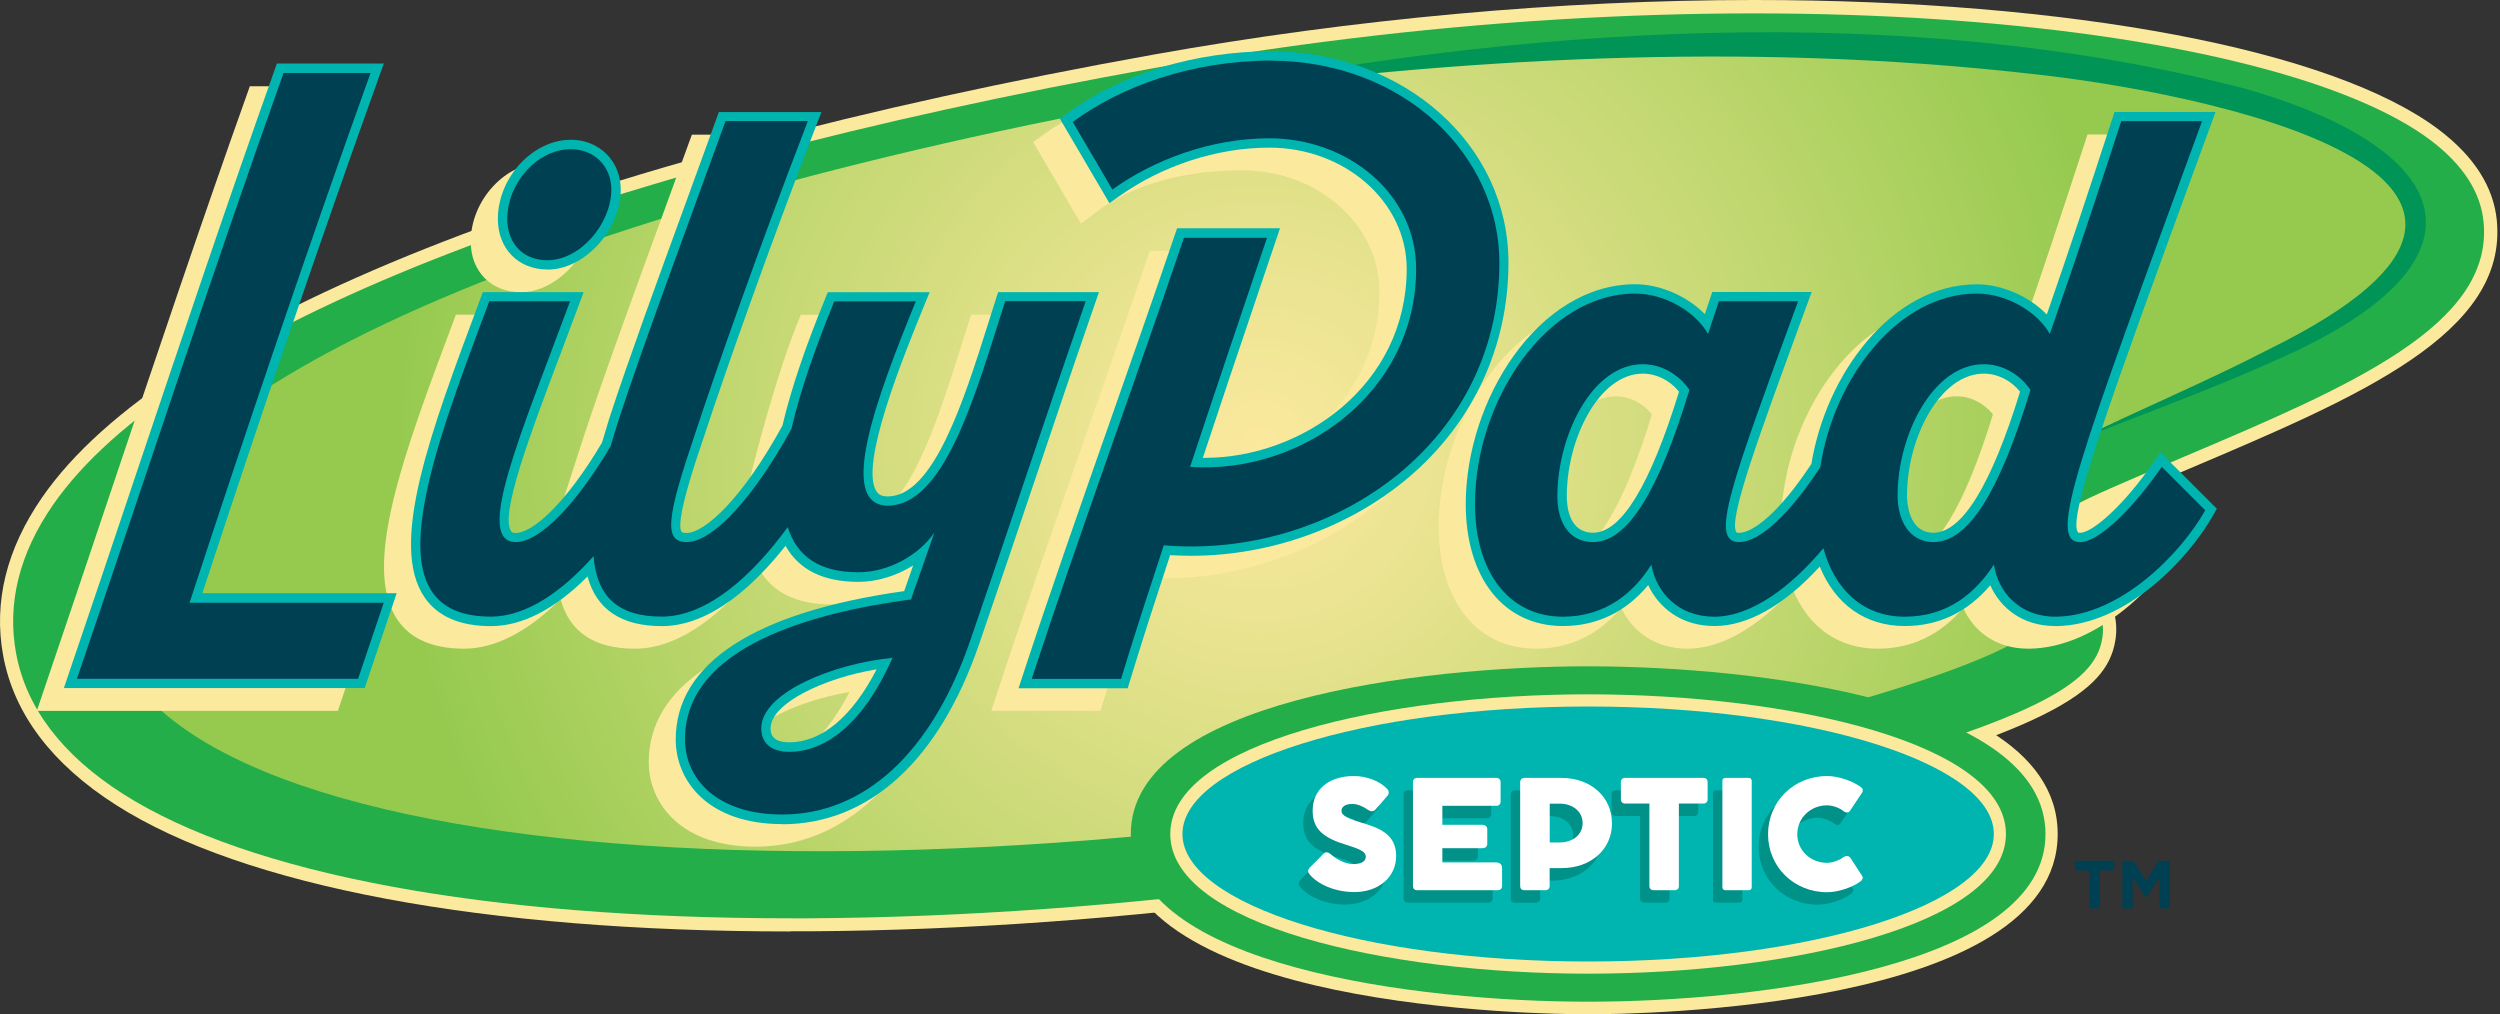 <svg width="350" height="142" viewBox="0 0 350 142" fill="none" xmlns="http://www.w3.org/2000/svg">
<rect x="0" y="0" width="350" height="142" fill="#333333" stroke="none"/>
<path d="M222.341 142C215.609 142 156.607 141.295 156.607 116.761C156.607 92.226 215.621 91.521 222.341 91.521C229.061 91.521 288.075 92.226 288.075 116.761C288.075 141.295 229.061 142 222.341 142Z" fill="#FBE99E"/>
<path d="M110.692 130.404C67.699 130.404 34.156 124.116 16.247 112.702C7.264 106.972 1.943 99.934 0.442 91.771C-0.934 84.29 0.908 76.844 5.911 69.613C23.035 44.874 79.752 22.295 161.519 7.64C189.4 2.649 218.463 0 245.571 0C289.939 0 326.689 6.969 341.471 18.179C346.383 21.908 349.101 26.172 349.556 30.878C351.068 46.704 330.362 55.493 306.381 65.668C303.027 67.089 299.616 68.533 296.227 70.022C290.303 72.614 287.404 74.49 286.016 75.582C286.79 76.173 287.699 76.798 288.211 77.151C291.815 79.641 297.262 83.404 296.125 89.793C294.874 96.876 287.051 102.333 247.845 112.509C204.364 123.787 156.584 130.131 113.296 130.381C112.432 130.381 110.703 130.381 110.703 130.381L110.692 130.404Z" fill="#FBE99E"/>
<path d="M110.692 128.562C68.007 128.562 34.895 122.4 17.236 111.156C8.697 105.721 3.66 99.082 2.25 91.453C0.965 84.472 2.705 77.492 7.423 70.682C24.275 46.352 80.56 24.046 161.837 9.482C244.309 -5.298 318.707 3.274 340.346 19.68C344.826 23.079 347.304 26.922 347.702 31.083C349.09 45.567 328.952 54.106 305.642 63.997C302.277 65.418 298.865 66.873 295.477 68.362C286.198 72.433 283.879 74.888 283.333 75.673C283.981 76.514 285.937 77.856 287.154 78.697C290.565 81.05 295.227 84.279 294.294 89.498C293.203 95.671 285.403 100.889 247.368 110.746C204.034 121.99 156.414 128.312 113.273 128.562C112.409 128.562 111.545 128.562 110.692 128.562Z" fill="#23AE49"/>
<path d="M338.162 30.344C339.356 42.759 314.5 51.252 290.599 61.712C243.16 82.483 336.013 78.606 245.048 102.197C143.019 128.664 21.932 124.594 15.03 87.11C9.607 57.653 74.192 29.707 164.782 13.484C254.451 -2.581 336.286 10.619 338.174 30.333L338.162 30.344Z" fill="url(#paint0_radial_5107_1325)"/>
<path d="M164.771 13.495C212.835 3.661 266.402 -0.011 314.318 12.415C344.644 21.112 349.738 36.881 318.491 50.479C310.543 54.117 298.82 58.437 290.599 61.712C299.593 57.3 308.86 53.458 317.718 48.864C366.794 24.682 308.269 12.858 284.163 10.312C244.457 5.844 204.318 8.038 164.771 13.495Z" fill="#009457"/>
<path d="M222.341 140.238C198.553 140.238 158.312 135.292 158.312 116.761C158.312 98.229 198.565 93.283 222.341 93.283C246.117 93.283 286.369 98.229 286.369 116.761C286.369 135.292 246.117 140.238 222.341 140.238Z" fill="#23AE49"/>
<path d="M222.34 136.315C193.982 136.315 163.838 129.46 163.838 116.761C163.838 104.061 193.982 97.206 222.34 97.206C250.699 97.206 280.831 104.061 280.831 116.761C280.831 129.46 250.687 136.315 222.34 136.315Z" fill="#FBE99E"/>
<path d="M222.341 134.61C253.708 134.61 279.137 126.619 279.137 116.761C279.137 106.903 253.708 98.911 222.341 98.911C190.973 98.911 165.544 106.903 165.544 116.761C165.544 126.619 190.973 134.61 222.341 134.61Z" fill="#00B5AF"/>
<path d="M181.94 124.037C181.747 123.798 181.781 123.468 182.077 123.173L184.021 121.217C184.249 120.99 184.59 121.013 184.919 121.274C185.818 122.081 187 122.707 188.126 122.707C189.32 122.707 189.888 122.32 189.888 121.672C189.888 121.024 189.252 120.672 187.216 120.035C183.942 119.046 182.452 117.829 182.452 115.214C182.452 112.281 184.703 110.383 188.24 110.383C190.048 110.383 191.912 111.133 192.89 112.19C193.163 112.474 193.186 112.872 192.89 113.191L191.321 114.998C190.935 115.453 190.593 115.362 190.15 115.089C189.479 114.601 188.672 114.294 188.024 114.294C187.046 114.294 186.489 114.669 186.489 115.249C186.489 115.999 187.648 116.42 189.309 116.92C191.89 117.682 194.141 118.58 194.141 121.592C194.141 124.605 191.64 126.64 188.285 126.64C185.681 126.64 183.157 125.617 181.918 124.037H181.94Z" fill="#009189"/>
<path d="M208.969 123.23V125.788C208.969 126.14 208.73 126.368 208.366 126.368H197.098C196.711 126.368 196.495 126.14 196.495 125.788V111.247C196.495 110.86 196.711 110.644 197.098 110.644H208.15C208.536 110.644 208.764 110.871 208.764 111.247V113.941C208.764 114.328 208.536 114.555 208.15 114.555H200.611V117.215H206.205C206.638 117.215 206.899 117.454 206.899 117.852V119.864C206.899 120.251 206.638 120.49 206.205 120.49H200.611V122.479H208.138C208.65 122.479 208.969 122.775 208.969 123.241V123.23Z" fill="#009189"/>
<path d="M224.364 116.999C224.364 120.672 221.397 123.286 217.303 123.286H215.632V125.799C215.632 126.151 215.404 126.379 215.006 126.379H212.096C211.709 126.379 211.504 126.163 211.504 125.799V111.258C211.504 110.906 211.743 110.655 212.096 110.655H217.292C221.385 110.655 224.353 113.316 224.353 116.999H224.364ZM220.248 116.977C220.248 115.408 218.907 114.259 217.03 114.259H215.643V119.694H217.03C218.907 119.694 220.248 118.58 220.248 116.988V116.977Z" fill="#009189"/>
<path d="M225.615 111.247C225.615 110.86 225.843 110.644 226.207 110.644H237.168C237.543 110.644 237.759 110.871 237.759 111.247V113.623C237.759 113.998 237.543 114.237 237.168 114.237H233.734V125.776C233.734 126.151 233.518 126.368 233.131 126.368H230.209C229.834 126.368 229.606 126.151 229.606 125.776V114.237H226.207C225.854 114.237 225.615 114.021 225.615 113.634V111.247Z" fill="#009189"/>
<path d="M243.922 125.947C243.922 126.22 243.763 126.368 243.49 126.368H240.238C239.965 126.368 239.817 126.208 239.817 125.947V111.076C239.817 110.792 239.976 110.644 240.238 110.644H243.49C243.774 110.644 243.922 110.803 243.922 111.076V125.947Z" fill="#009189"/>
<path d="M257.703 121.786L259.409 124.412C259.545 124.617 259.432 124.935 259.125 125.151C257.954 126.004 255.975 126.652 254.485 126.652C249.846 126.652 246.208 123.116 246.208 118.523C246.208 113.93 249.846 110.383 254.485 110.383C255.93 110.383 257.976 111.019 259.216 111.94C259.5 112.145 259.534 112.452 259.386 112.69L257.658 115.283C257.499 115.521 257.135 115.567 256.816 115.328C256.191 114.817 255.225 114.487 254.474 114.487C252.143 114.487 250.301 116.26 250.301 118.534C250.301 120.808 252.154 122.536 254.474 122.536C255.179 122.536 256.123 122.218 256.76 121.752C257.112 121.513 257.51 121.536 257.681 121.797L257.703 121.786Z" fill="#009189"/>
<path d="M183.26 122.297C183.066 122.059 183.1 121.729 183.396 121.433L185.341 119.478C185.568 119.25 185.909 119.273 186.239 119.535C187.137 120.342 188.32 120.967 189.445 120.967C190.639 120.967 191.208 120.581 191.208 119.933C191.208 119.285 190.571 118.932 188.536 118.295C185.261 117.306 183.771 116.09 183.771 113.475C183.771 110.542 186.023 108.643 189.559 108.643C191.367 108.643 193.232 109.393 194.21 110.451C194.483 110.735 194.505 111.133 194.21 111.451L192.641 113.259C192.254 113.714 191.913 113.623 191.469 113.35C190.798 112.861 189.991 112.554 189.343 112.554C188.365 112.554 187.808 112.929 187.808 113.509C187.808 114.259 188.968 114.68 190.628 115.18C193.209 115.942 195.46 116.84 195.46 119.842C195.46 122.843 192.959 124.89 189.605 124.89C187.001 124.89 184.476 123.866 183.237 122.286L183.26 122.297Z" fill="white"/>
<path d="M210.288 121.49V124.048C210.288 124.401 210.049 124.628 209.685 124.628H198.417C198.03 124.628 197.814 124.401 197.814 124.048V109.507C197.814 109.121 198.03 108.905 198.417 108.905H209.469C209.856 108.905 210.083 109.132 210.083 109.507V112.202C210.083 112.588 209.856 112.816 209.469 112.816H201.93V115.476H207.525C207.957 115.476 208.218 115.715 208.218 116.113V118.125C208.218 118.511 207.957 118.75 207.525 118.75H201.93V120.74H209.458C209.969 120.74 210.288 121.035 210.288 121.502V121.49Z" fill="white"/>
<path d="M225.684 115.249C225.684 118.921 222.716 121.536 218.622 121.536H216.951V124.048C216.951 124.401 216.724 124.628 216.326 124.628H213.415C213.028 124.628 212.823 124.412 212.823 124.048V109.507C212.823 109.155 213.062 108.905 213.415 108.905H218.611C222.705 108.905 225.672 111.565 225.672 115.249H225.684ZM221.567 115.226C221.567 113.657 220.226 112.509 218.35 112.509H216.962V117.943H218.35C220.226 117.943 221.567 116.829 221.567 115.237V115.226Z" fill="white"/>
<path d="M226.923 109.507C226.923 109.121 227.15 108.905 227.514 108.905H238.476C238.851 108.905 239.067 109.132 239.067 109.507V111.883C239.067 112.258 238.851 112.497 238.476 112.497H235.042V124.037C235.042 124.412 234.826 124.628 234.439 124.628H231.517C231.142 124.628 230.914 124.412 230.914 124.037V112.497H227.514C227.162 112.497 226.923 112.281 226.923 111.895V109.507Z" fill="white"/>
<path d="M245.241 124.207C245.241 124.48 245.082 124.628 244.809 124.628H241.557C241.284 124.628 241.136 124.469 241.136 124.207V109.337C241.136 109.052 241.296 108.905 241.557 108.905H244.809C245.093 108.905 245.241 109.064 245.241 109.337V124.207Z" fill="white"/>
<path d="M259.022 120.046L260.728 122.673C260.864 122.877 260.751 123.196 260.444 123.412C259.273 124.264 257.294 124.912 255.805 124.912C251.165 124.912 247.527 121.376 247.527 116.783C247.527 112.19 251.165 108.643 255.805 108.643C257.249 108.643 259.295 109.28 260.535 110.201C260.819 110.405 260.853 110.712 260.705 110.951L258.977 113.543C258.818 113.782 258.454 113.827 258.136 113.589C257.51 113.077 256.544 112.747 255.793 112.747C253.462 112.747 251.62 114.521 251.62 116.795C251.62 119.069 253.474 120.797 255.793 120.797C256.498 120.797 257.442 120.478 258.079 120.012C258.431 119.773 258.829 119.796 259 120.058L259.022 120.046Z" fill="white"/>
<path d="M49.313 13.836L49.95 12.074H34.974L34.667 12.949C28.152 31.197 21.614 50.661 15.292 69.477C12.153 78.833 8.902 88.508 5.74 97.786L5.149 99.525H47.3L51.769 86.246H24.57C33.246 59.801 41.569 35.449 49.336 13.848L49.313 13.836Z" fill="#FBE99E"/>
<path d="M72.873 40.917C78.035 40.917 83.106 35.369 83.106 29.707C83.106 25.74 80.116 22.738 76.136 22.738C70.781 22.738 65.903 28.025 65.903 33.834C65.903 37.995 68.768 40.906 72.873 40.906V40.917Z" fill="#FBE99E"/>
<path d="M149.477 45.795L150.08 44.055H135.969L135.673 44.965C135.287 46.147 134.9 47.364 134.513 48.614C131.125 59.324 126.906 72.66 120.505 72.66C119.538 72.66 119.163 72.296 118.947 71.978C116.468 68.294 122.654 53.151 125.633 45.874L126.372 44.067H112.113L111.783 44.885C108.907 51.911 105.927 62.996 104.768 67.999C99.105 78.322 94.853 77.776 92.34 77.776C92.169 77.776 91.76 77.765 91.657 77.617C90.702 76.287 93.556 67.874 94.784 64.281C97.854 54.947 103.608 38.575 110.533 20.635L111.226 18.85H96.865L96.547 19.714C95.216 23.375 93.852 27.115 92.499 30.833C88.212 42.566 84.164 53.639 81.526 61.734C81.151 62.905 78.626 70.659 78.308 71.75C73.123 80.482 70.701 77.776 68.427 77.776C67.949 77.776 67.836 77.617 67.779 77.526C66.187 75.218 70.474 63.872 74.624 52.889C75.488 50.615 76.375 48.251 77.273 45.829L77.933 44.055H63.822L63.344 45.34C56.488 63.644 50.564 79.459 55.703 86.849C57.534 89.486 60.65 90.816 64.959 90.816C69.268 90.816 73.862 88.486 78.479 83.87C79.718 88.486 83.209 90.816 88.883 90.816C95.705 90.816 101.868 85.064 106.212 79.572C108.077 82.926 111.499 84.62 116.4 84.62C119.049 84.62 121.005 84.597 123.404 84.234L122.813 85.916C101.88 88.861 90.827 96.035 90.827 106.676C90.827 112.577 95.432 118.534 105.734 118.534C117.912 118.534 127.702 109.609 133.297 93.397C135.98 85.609 138.459 78.265 140.858 71.159C143.599 63.053 146.418 54.674 149.5 45.772L149.477 45.795ZM106.689 107.108C104.085 107.108 104.085 105.642 104.085 105.164C104.085 101.628 111.613 98.093 118.924 96.887C115.536 103.504 111.238 107.12 106.678 107.12L106.689 107.108Z" fill="#FBE99E"/>
<path d="M174.22 10.346C163.656 10.346 153.218 13.575 145.6 19.191L144.645 19.896L151.342 31.322L153.866 29.378C154.844 28.673 154.298 29.059 155.299 28.434C160.723 25.035 167.716 23.841 173.879 23.841C184.487 23.841 193.118 31.447 193.118 40.792C193.118 57.152 178.438 67.271 164.839 67.271C164.748 67.271 164.668 67.271 164.577 67.271C167.136 59.54 169.751 51.809 172.275 44.317L175.38 35.13H160.973L160.666 36.017C157.835 44.385 154.696 53.298 151.672 61.916C147.476 73.876 143.132 86.246 139.346 97.786L138.777 99.514H154.071L154.355 98.581C156.106 92.829 158.073 86.78 160.006 80.88C160.984 80.937 161.962 80.971 162.94 80.971C174.106 80.971 185.238 76.946 193.459 69.943C202.43 62.291 207.377 51.627 207.377 39.917C207.377 23.432 192.811 10.437 174.197 10.335L174.22 10.346Z" fill="#FBE99E"/>
<path d="M299.126 66.941L297.762 67.783C293.578 73.945 289.132 77.753 287.426 77.753C287.244 77.753 287.176 77.719 287.176 77.719C285.459 76.048 291.872 58.517 303.516 26.683L306.392 18.827H292.247L291.952 19.737C288.631 29.924 285.755 38.609 282.764 47.193C280.342 44.681 276.533 42.964 272.974 42.964C260.966 42.964 251.813 55.697 249.812 68.101C249.596 69.533 249.289 71.182 249.118 73.16C248.686 78.185 241.102 77.765 239.692 77.765C239.533 77.765 239.351 77.742 239.317 77.696C238.123 75.991 242.194 64.895 248.948 46.5L249.846 44.055H235.928L234.894 47.159C232.472 44.669 228.674 42.964 225.138 42.964C211.561 42.964 201.418 59.21 201.418 73.74C201.418 84.12 206.762 90.816 215.018 90.816C219.759 90.816 223.853 88.85 226.957 85.086C228.435 88.224 231.539 90.816 236.224 90.816C240.909 90.816 245.969 87.951 250.983 82.494C253.166 87.815 257.396 90.816 262.865 90.816C267.618 90.816 271.644 88.895 274.85 85.109C276.249 88.236 279.285 90.816 283.958 90.816H284.083C293.862 90.703 302.595 81.448 306.097 75.252L306.586 74.388L299.138 66.941H299.126ZM266.868 77.753C263.354 77.753 263.184 73.41 263.184 72.546C263.184 64.497 267.789 55.481 273.94 55.481C275.862 55.481 277.727 56.413 279.012 58.005C274.975 71.114 270.893 77.753 266.868 77.753ZM219.247 77.753C215.916 77.753 215.563 74.183 215.563 72.648C215.563 64.542 220.123 55.481 226.206 55.481C228.128 55.481 229.993 56.413 231.278 58.005C227.241 71.114 223.193 77.753 219.247 77.753Z" fill="#FBE99E"/>
<path d="M295.215 69.499L286.755 73.319L289.223 77.753H296.238L299.297 72.046L295.215 69.499Z" fill="#FBE99E"/>
<path d="M8.936 96.342L9.527 94.602C12.688 85.336 15.94 75.661 19.078 66.293C25.4 47.477 31.939 28.025 38.454 9.766L38.761 8.891H53.736L53.099 10.653C45.345 32.254 37.01 56.595 28.334 83.051H55.533L51.064 96.33H8.913L8.936 96.342Z" fill="#00B5AF"/>
<path d="M51.871 10.221H39.694C29.903 37.62 20.227 67.305 10.767 95.034H50.132L53.725 84.381H26.538C34.588 59.813 43.287 34.153 51.871 10.232V10.221Z" fill="#004053"/>
<path d="M76.671 37.734C72.566 37.734 69.701 34.824 69.701 30.663C69.701 24.853 74.579 19.566 79.934 19.566C83.903 19.566 86.904 22.556 86.904 26.535C86.904 32.197 81.833 37.745 76.671 37.745V37.734Z" fill="#00B5AF"/>
<path d="M76.671 36.427C81.242 36.427 85.585 31.311 85.585 26.535C85.585 23.273 83.198 20.885 79.934 20.885C75.261 20.885 71.02 25.558 71.02 30.674C71.02 33.937 73.089 36.438 76.671 36.438V36.427Z" fill="#004053"/>
<path d="M109.509 115.374C99.207 115.374 94.602 109.416 94.602 103.516C94.602 92.863 105.655 85.689 126.588 82.756L127.839 79.163C125.531 80.607 122.813 81.46 120.164 81.46C115.263 81.46 111.84 79.766 109.976 76.412C105.643 81.903 99.469 87.656 92.658 87.656C86.984 87.656 83.505 85.325 82.254 80.709C77.637 85.325 73.089 87.656 68.734 87.656C64.379 87.656 61.309 86.314 59.478 83.688C54.35 76.287 60.274 60.484 67.12 42.179L67.597 40.895H81.708L81.049 42.668C80.15 45.09 79.263 47.443 78.399 49.728C74.249 60.711 69.962 72.057 71.554 74.365C71.611 74.456 71.725 74.615 72.202 74.615C74.488 74.615 79.093 70.704 84.278 61.973C84.596 60.882 84.937 59.745 85.301 58.574C87.939 50.49 91.987 39.405 96.274 27.672C97.627 23.955 99.003 20.214 100.322 16.553L100.64 15.689H115.001L114.308 17.474C107.394 35.415 101.641 51.786 98.559 61.12C97.331 64.724 94.477 73.137 95.432 74.456C95.535 74.593 95.944 74.615 96.115 74.615C98.628 74.615 103.881 69.909 109.543 59.585C110.715 54.583 112.682 48.739 115.559 41.725L115.888 40.906H130.147L129.408 42.714C126.44 49.99 120.255 65.134 122.722 68.817C122.938 69.135 123.302 69.499 124.28 69.499C130.682 69.499 134.9 56.175 138.289 45.454C138.687 44.203 139.073 42.987 139.448 41.804L139.744 40.895H153.855L153.252 42.634C150.171 51.525 147.34 59.915 144.611 68.021C142.211 75.127 139.733 82.471 137.049 90.259C131.455 106.472 121.665 115.396 109.487 115.396L109.509 115.374ZM122.722 93.704C115.411 94.909 107.883 98.445 107.883 101.981C107.883 102.458 107.883 103.925 110.487 103.925C115.047 103.925 119.334 100.31 122.733 93.693L122.722 93.704Z" fill="#00B5AF"/>
<path d="M140.722 42.191C136.81 54.265 132.455 70.784 124.302 70.784C117.014 70.784 122.893 55.231 128.214 42.191H116.798C114.183 48.569 112.045 54.663 110.805 60.029C105.677 69.42 99.89 75.889 96.137 75.889C92.874 75.889 93.306 72.523 97.331 60.666C100.379 51.422 106.144 35.005 113.102 16.951H101.573C96.137 31.959 90.043 48.262 86.563 58.926C86.177 60.142 85.824 61.325 85.494 62.45C80.73 70.511 75.625 75.889 72.202 75.889C66.335 75.889 72.964 60.666 79.809 42.179H68.495C59.899 65.122 51.86 86.326 68.711 86.326C73.805 86.326 78.808 82.676 83.095 77.867C83.55 83.62 86.62 86.326 92.635 86.326C99.082 86.326 105.416 80.471 110.282 73.797C111.522 77.776 114.581 80.118 120.152 80.118C124.393 80.118 128.635 77.731 130.807 74.57L127.543 83.915C113.728 85.769 95.899 90.543 95.899 103.482C95.899 109.132 100.47 114.032 109.486 114.032C121.119 114.032 130.477 105.221 135.798 89.782C141.563 73.035 146.237 58.79 152.001 42.157H140.688L140.722 42.191ZM110.487 105.255C107.77 105.255 106.576 103.845 106.576 101.992C106.576 96.876 116.912 92.863 124.951 92.101C120.823 101.446 115.49 105.255 110.487 105.255Z" fill="#004053"/>
<path d="M142.598 96.342L143.166 94.614C146.953 83.074 151.296 70.704 155.492 58.744C158.517 50.126 161.644 41.213 164.486 32.845L164.793 31.959H179.2L176.096 41.145C173.56 48.637 170.956 56.368 168.398 64.099C168.489 64.099 168.568 64.099 168.659 64.099C182.259 64.099 196.938 53.969 196.938 37.62C196.938 28.275 188.308 20.669 177.699 20.669C170.365 20.669 162.644 23.193 156.493 27.604L155.322 28.445L148.386 16.622L149.363 15.894C156.982 10.278 167.443 7.174 178.006 7.174C196.609 7.288 211.186 20.271 211.186 36.756C211.186 48.478 206.24 59.142 197.268 66.782C189.047 73.785 177.915 77.81 166.749 77.81C165.771 77.81 164.793 77.776 163.816 77.719C161.882 83.62 159.904 89.668 158.164 95.421L157.88 96.353H142.586L142.598 96.342Z" fill="#00B5AF"/>
<path d="M178.018 8.481C166.704 8.481 156.811 12.176 150.182 17.076L155.731 26.535C161.496 22.409 169.433 19.362 177.699 19.362C188.786 19.362 198.258 27.195 198.258 37.632C198.258 55.026 182.168 66.441 166.613 65.361C170.206 54.492 173.902 43.612 177.381 33.289H165.749C159.006 53.185 150.956 75.15 144.44 95.046H156.948C158.801 88.952 160.859 82.653 162.929 76.344C185.761 78.299 209.913 62.644 209.913 36.768C209.913 21.874 196.757 8.606 178.052 8.493L178.018 8.481Z" fill="#004053"/>
<path d="M287.745 87.644C283.071 87.644 280.035 85.064 278.637 81.937C275.43 85.723 271.405 87.644 266.652 87.644C261.183 87.644 256.941 84.643 254.77 79.322C249.755 84.779 244.684 87.644 240.01 87.644C235.337 87.644 232.222 85.052 230.743 81.914C227.628 85.677 223.546 87.644 218.804 87.644C210.538 87.644 205.205 80.937 205.205 70.568C205.205 56.038 215.347 39.792 228.924 39.792C232.46 39.792 236.258 41.497 238.68 43.987L239.715 40.883H253.633L252.734 43.328C245.991 61.723 241.921 72.819 243.103 74.524C243.137 74.57 243.319 74.593 243.479 74.593C245.309 74.593 248.914 72.046 253.598 64.94C255.6 52.537 264.753 39.803 276.761 39.803C280.308 39.803 284.129 41.52 286.551 44.032C289.541 35.449 292.418 26.763 295.738 16.576L296.034 15.667H310.179L307.302 23.523C295.67 55.356 289.257 72.887 290.962 74.558C290.962 74.558 291.031 74.593 291.213 74.593C292.918 74.593 297.353 70.784 301.549 64.622L302.447 63.315L310.361 71.227L309.872 72.091C306.381 78.288 297.637 87.542 287.858 87.656H287.733L287.745 87.644ZM277.738 52.309C271.587 52.309 266.982 61.313 266.982 69.374C266.982 70.25 267.164 74.581 270.666 74.581C274.691 74.581 278.773 67.942 282.81 54.833C281.513 53.242 279.66 52.309 277.738 52.309ZM229.993 52.309C223.898 52.309 219.35 61.37 219.35 69.477C219.35 71.011 219.714 74.581 223.034 74.581C226.991 74.581 231.028 67.942 235.064 54.833C233.768 53.242 231.915 52.309 229.993 52.309Z" fill="#00B5AF"/>
<path d="M302.64 65.35C298.945 70.784 293.942 75.9 291.224 75.9C286.551 75.9 290.894 64.588 308.291 16.963H296.978C293.714 26.968 290.451 36.859 286.971 46.75C285.345 43.816 281.104 41.099 276.749 41.099C265.867 41.099 256.771 52.707 254.838 65.406C250.665 71.796 246.446 75.889 243.467 75.889C239.34 75.889 242.16 68.283 251.734 42.179H240.647L239.124 46.75C237.498 43.816 233.256 41.099 228.901 41.099C216.61 41.099 206.501 55.993 206.501 70.568C206.501 80.141 211.288 86.337 218.793 86.337C224.887 86.337 228.799 82.858 231.187 79.049C231.835 82.744 234.78 86.337 239.999 86.337C245.218 86.337 250.779 82.108 255.27 76.753C256.907 82.71 260.967 86.337 266.641 86.337C272.838 86.337 276.647 82.858 279.148 79.049C279.694 82.744 282.628 86.337 287.745 86.337H287.858C296.887 86.223 305.369 77.424 308.735 71.443L302.64 65.35ZM223.034 75.889C219.555 75.889 218.031 72.956 218.031 69.477C218.031 61.109 222.818 50.99 229.993 50.99C232.71 50.99 235.098 52.514 236.52 54.583C232.165 68.931 227.821 75.889 223.034 75.889ZM270.666 75.889C267.289 75.889 265.663 72.842 265.663 69.363C265.663 60.995 270.552 50.99 277.738 50.99C280.456 50.99 282.844 52.514 284.265 54.583C279.91 68.931 275.567 75.889 270.677 75.889H270.666Z" fill="#004053"/>
<path d="M292.509 121.865H290.485V120.512H296V121.865H293.976V127.163H292.509V121.865Z" fill="#004053"/>
<path d="M297.125 120.524H298.706L300.457 123.332L302.208 120.524H303.789V127.175H302.333V122.832L300.457 125.674H300.423L298.57 122.866V127.186H297.137V120.535L297.125 120.524Z" fill="#004053"/>
<defs>
<radialGradient id="paint0_radial_5107_1325" cx="0" cy="0" r="1" gradientUnits="userSpaceOnUse" gradientTransform="translate(176.46 62.746) scale(121.132 121.115)">
<stop stop-color="#FBE99E"/>
<stop offset="0.22" stop-color="#E9E390"/>
<stop offset="0.66" stop-color="#BDD66D"/>
<stop offset="1" stop-color="#96CA4F"/>
</radialGradient>
</defs>
</svg>
